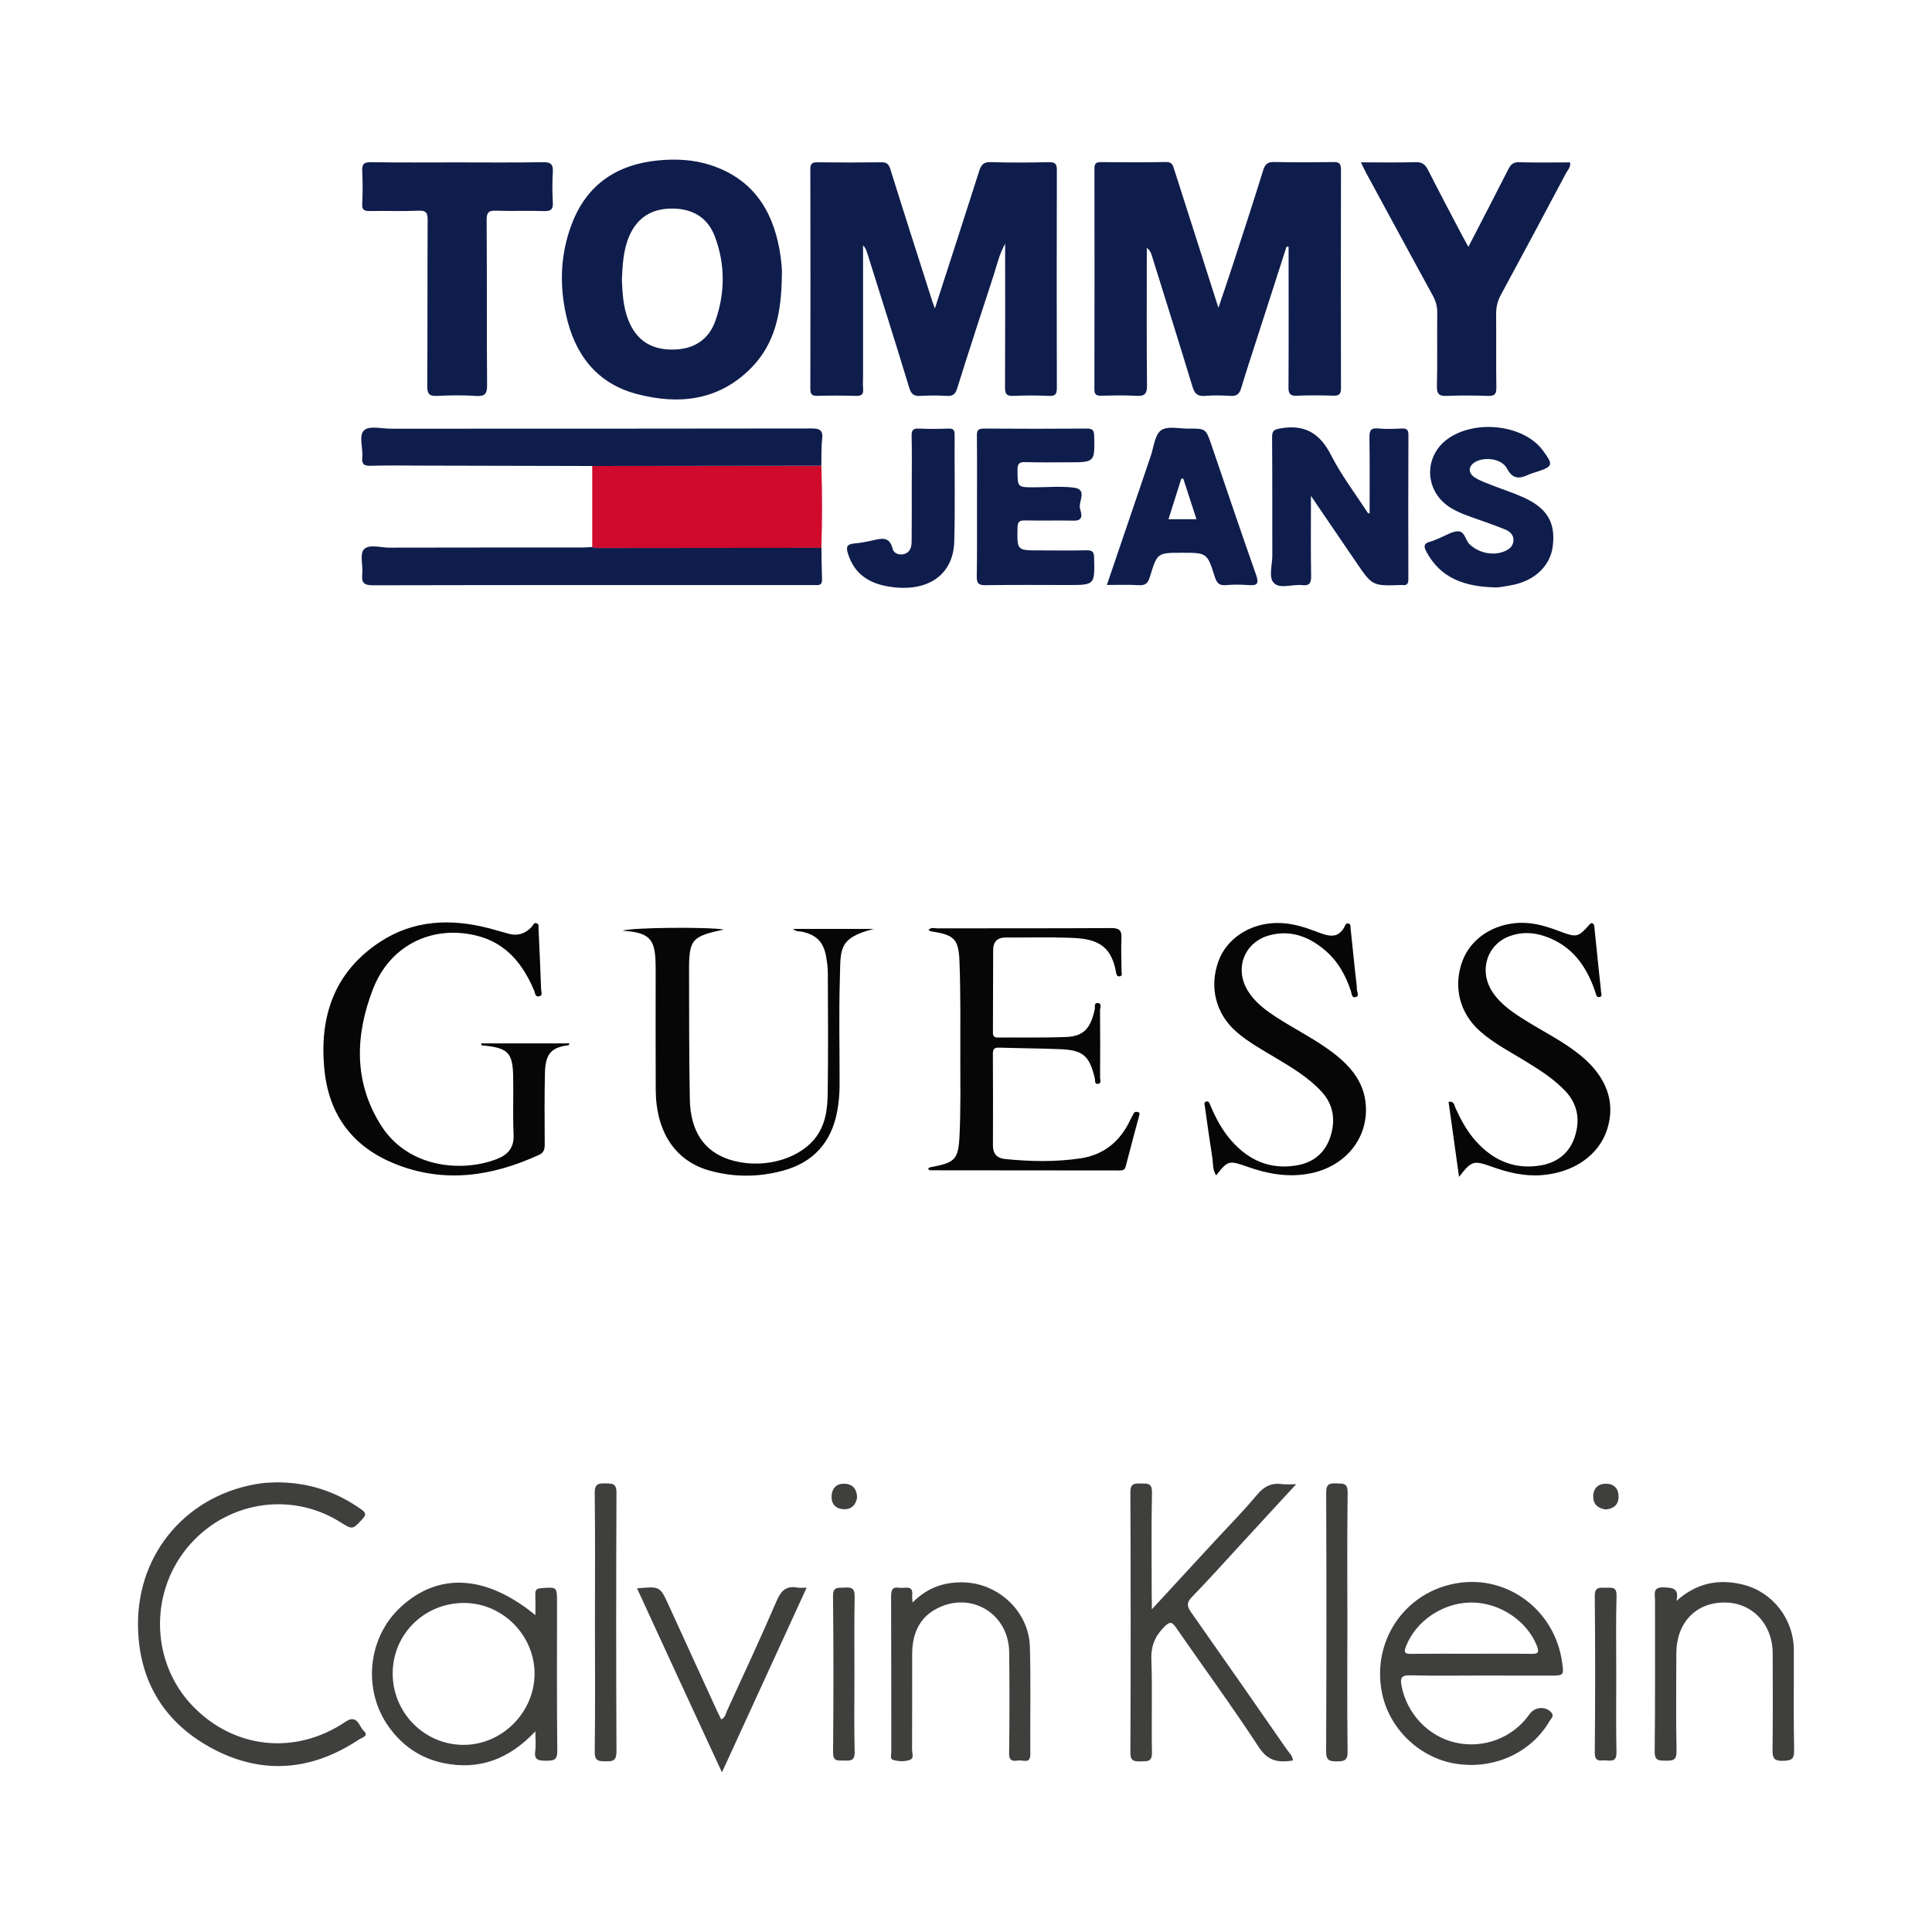 <?xml version="1.0" encoding="utf-8"?>
<!-- Generator: Adobe Illustrator 16.0.0, SVG Export Plug-In . SVG Version: 6.00 Build 0)  -->
<!DOCTYPE svg PUBLIC "-//W3C//DTD SVG 1.1//EN" "http://www.w3.org/Graphics/SVG/1.1/DTD/svg11.dtd">
<svg xmlns="http://www.w3.org/2000/svg" xmlns:xlink="http://www.w3.org/1999/xlink" version="1.1" id="tommy-guess-calvin-logo" x="0px" y="0px" width="350" height="350" viewBox="0 0 350 350" enable-background="new 0 0 350 350" xml:space="preserve">
<g id="tommy-jeans">
	<path fill-rule="evenodd" clip-rule="evenodd" fill="#CF0A2C" d="M107.29,99.1c0-4.89,0-9.79,0-14.68   c13.84-0.02,27.67-0.03,41.51-0.05c0.17,4.96,0.16,9.92,0,14.88c-13.54,0.02-27.09,0.04-40.63,0.04   C107.88,99.28,107.59,99.17,107.29,99.1z"/>
	<path id="text" fill-rule="evenodd" clip-rule="evenodd" fill="#0F1D4C" d="M233.07,44.68c-1.76,5.46-3.52,10.91-5.27,16.36   c-0.99,3.09-2.02,6.17-2.95,9.28c-0.31,1.05-0.81,1.47-1.93,1.4c-1.53-0.1-3.08-0.13-4.61,0c-1.35,0.12-1.89-0.39-2.28-1.67   c-2.42-7.97-4.92-15.91-7.4-23.86c-0.14-0.44-0.31-0.87-0.88-1.27c0,0.62,0,1.25,0,1.87c0,7.68-0.04,15.36,0.04,23.03   c0.02,1.57-0.45,1.98-1.96,1.89c-2.08-0.13-4.18-0.07-6.26-0.02c-0.89,0.02-1.32-0.14-1.31-1.19c0.03-13.33,0.03-26.66,0.01-39.99   c0-0.9,0.31-1.14,1.18-1.14c3.93,0.04,7.86,0.06,11.79-0.02c1.14-0.02,1.25,0.65,1.5,1.42c2.62,8.22,5.25,16.44,7.99,24.99   c0.91-2.71,1.75-5.15,2.55-7.61c1.88-5.77,3.77-11.53,5.56-17.32c0.36-1.16,0.86-1.51,2.04-1.48c3.56,0.08,7.13,0.06,10.69,0.01   c1.05-0.02,1.36,0.3,1.36,1.35c-0.03,13.21-0.03,26.41,0,39.62c0,1.05-0.31,1.38-1.36,1.35c-2.21-0.07-4.42-0.09-6.63,0.01   c-1.24,0.06-1.53-0.37-1.52-1.56c0.05-8.05,0.02-16.09,0.02-24.14c0-0.43,0-0.85,0-1.28C233.32,44.72,233.19,44.7,233.07,44.68z    M168.86,54.47c-2.53-7.93-5.08-15.86-7.56-23.81c-0.29-0.93-0.66-1.27-1.63-1.26c-3.87,0.05-7.74,0.05-11.61,0   c-0.96-0.01-1.26,0.28-1.26,1.25c0.03,13.27,0.03,26.54,0,39.8c0,0.97,0.29,1.28,1.26,1.26c2.33-0.06,4.67-0.07,7,0.01   c1.09,0.04,1.4-0.36,1.3-1.37c-0.07-0.73-0.01-1.47-0.01-2.21c0-7.9,0-15.8,0-23.7c0.43,0.43,0.6,0.92,0.76,1.41   c2.55,8.12,5.13,16.23,7.6,24.38c0.36,1.18,0.85,1.56,2.03,1.49c1.59-0.09,3.2-0.1,4.79,0c1.15,0.08,1.56-0.36,1.89-1.43   c2.13-6.78,4.32-13.53,6.54-20.28c0.61-1.85,1-3.8,2.13-5.87c0,8.95,0.02,17.49-0.02,26.03c-0.01,1.19,0.28,1.61,1.52,1.55   c2.15-0.1,4.3-0.1,6.45,0c1.17,0.05,1.42-0.35,1.42-1.46c-0.03-13.14-0.04-26.29,0-39.44c0-1.14-0.31-1.46-1.45-1.44   c-3.5,0.07-7,0.11-10.5-0.01c-1.35-0.05-1.76,0.5-2.13,1.64c-2.6,8.17-5.25,16.31-8.02,24.88   C169.09,55.14,168.97,54.8,168.86,54.47z M141.21,45.2c-1.34-7.44-5.09-12.92-12.57-15.32c-3.03-0.97-6.17-1.12-9.3-0.83   c-7.54,0.71-13.04,4.33-15.78,11.59c-2.03,5.37-2.24,10.92-1,16.47c1.58,7.09,5.52,12.34,12.78,14.26   c7.67,2.03,14.94,1.21,20.79-4.76c4.29-4.38,5.46-9.99,5.51-16.83C141.71,48.85,141.53,47.01,141.21,45.2z M113.98,42.8   c1.43-3.34,4.05-5.03,7.8-5.02c3.77,0.02,6.45,1.68,7.73,5.08c1.87,4.99,1.86,10.1,0.14,15.12c-1.24,3.63-4.03,5.37-7.93,5.35   c-3.92-0.02-6.49-1.79-7.91-5.39c-0.91-2.33-1.04-4.77-1.15-7.22C112.78,48.03,112.9,45.34,113.98,42.8z M247.46,31.27   c4.03,7.43,8.04,14.86,12.1,22.27c0.55,1,0.83,1.98,0.81,3.13c-0.05,4.42,0.05,8.84-0.06,13.26c-0.04,1.53,0.47,1.85,1.87,1.79   c2.45-0.1,4.91-0.09,7.37,0c1.22,0.05,1.55-0.33,1.53-1.54c-0.07-4.42,0-8.84-0.04-13.26c-0.01-1.26,0.24-2.36,0.85-3.49   c3.97-7.32,7.89-14.67,11.79-22.02c0.32-0.6,0.92-1.15,0.75-1.99c-3.1,0-6.17,0.06-9.24-0.03c-1.07-0.03-1.51,0.43-1.94,1.27   c-2.36,4.63-4.75,9.25-7.24,14.06c-0.41-0.75-0.74-1.32-1.05-1.91c-2.1-4.01-4.23-8.01-6.28-12.06c-0.51-1-1.09-1.4-2.25-1.37   c-3.19,0.09-6.38,0.03-9.88,0.03C246.93,30.2,247.17,30.75,247.46,31.27z M67.22,29.38c-1.32-0.02-1.67,0.38-1.6,1.64   c0.1,1.96,0.09,3.93,0,5.9c-0.05,1.07,0.31,1.33,1.34,1.31c2.95-0.06,5.9,0.07,8.84-0.06c1.44-0.06,1.68,0.41,1.67,1.73   c-0.06,10.01,0,20.02-0.07,30.03c-0.01,1.48,0.41,1.86,1.83,1.79c2.33-0.12,4.68-0.15,7,0.01c1.65,0.11,2.02-0.4,2.01-2.01   c-0.08-9.95-0.01-19.9-0.08-29.85c-0.01-1.42,0.39-1.75,1.74-1.7c2.88,0.11,5.77-0.04,8.66,0.07c1.35,0.05,1.66-0.41,1.59-1.66   c-0.1-1.77-0.11-3.57,0-5.34c0.09-1.4-0.28-1.89-1.8-1.86c-5.16,0.1-10.32,0.04-15.48,0.04C77.66,29.42,72.44,29.47,67.22,29.38z    M105.28,99.19c-11.6,0-23.2-0.01-34.79,0.02c-1.58,0-3.67-0.69-4.58,0.33c-0.77,0.87-0.13,2.93-0.28,4.45   c-0.16,1.56,0.26,2.04,1.95,2.04c26.45-0.06,52.9-0.04,79.34-0.04c0.31,0,0.62-0.02,0.92,0c0.78,0.07,1.11-0.23,1.08-1.05   c-0.07-1.9-0.08-3.8-0.11-5.7c-13.54,0.02-27.09,0.04-40.63,0.04c-0.29,0-0.59-0.12-0.88-0.18   C106.62,99.13,105.95,99.19,105.28,99.19z M148.94,79.59c0.2-1.7-0.45-1.98-2.02-1.97c-25.37,0.05-50.75,0.03-76.12,0.04   c-1.65,0-3.86-0.57-4.8,0.26c-1.09,0.97-0.2,3.23-0.37,4.92c-0.12,1.17,0.24,1.58,1.48,1.54c3.13-0.09,6.27-0.04,9.4-0.03   c10.26,0.02,20.52,0.05,30.77,0.07c13.84-0.02,27.67-0.03,41.51-0.05C148.84,82.77,148.75,81.16,148.94,79.59z M247.77,92.89   c-2.23-3.45-4.75-6.75-6.61-10.39c-2-3.94-4.69-5.65-9.1-4.91c-1.22,0.21-1.62,0.37-1.61,1.66c0.06,7.13,0.02,14.25,0.04,21.38   c0.01,1.71-0.72,3.94,0.28,4.98c1.1,1.15,3.38,0.19,5.12,0.39c1.3,0.15,1.65-0.34,1.63-1.62c-0.08-4.7-0.03-9.4-0.03-14.55   c2.89,4.24,5.53,8.11,8.17,11.99c2.96,4.34,2.95,4.34,8.19,4.16c0.06,0,0.13-0.01,0.19,0c0.94,0.15,1.11-0.34,1.1-1.17   c-0.02-8.66-0.03-17.32,0.01-25.98c0.01-1.02-0.33-1.24-1.26-1.2c-1.41,0.07-2.83,0.12-4.24-0.01c-1.37-0.13-1.58,0.42-1.56,1.65   c0.07,4.54,0.03,9.08,0.03,13.78C247.86,92.93,247.79,92.92,247.77,92.89z M176.95,104.37c-0.02,1.26,0.28,1.67,1.6,1.64   c4.97-0.08,9.94-0.03,14.91-0.03c4.89,0,4.86,0,4.75-4.93c-0.02-1.02-0.28-1.38-1.34-1.36c-2.88,0.07-5.77,0.02-8.65,0.02   c-4,0-3.96,0-3.89-4.11c0.02-1.07,0.34-1.34,1.36-1.32c2.95,0.06,5.89-0.02,8.84,0.04c1.96,0.04,1.3-1.49,1.12-2.18   c-0.34-1.29,1.46-3.47-1.13-3.8c-2.36-0.3-4.78-0.06-7.17-0.06c-3.06,0-3,0-3.02-3.14c-0.01-1.14,0.31-1.46,1.44-1.42   c2.57,0.08,5.15,0.03,7.73,0.03c4.86,0,4.83,0,4.72-4.79c-0.02-1.05-0.33-1.33-1.36-1.32c-6.2,0.04-12.4,0.05-18.59,0   c-1.07-0.01-1.32,0.32-1.3,1.34c0.05,4.29,0.02,8.59,0.02,12.89C176.98,96.02,177.03,100.2,176.95,104.37z M273.83,106.01   c4.18-0.77,7.04-3.5,7.47-7.07c0.53-4.32-1.03-6.93-5.46-8.9c-1.79-0.8-3.66-1.39-5.48-2.11c-1.08-0.43-2.21-0.8-3.17-1.42   c-1.39-0.9-1.18-2.26,0.34-2.96c1.76-0.8,4.57-0.39,5.47,1.32c1.07,2.04,2.31,1.85,3.94,1.11c0.44-0.2,0.92-0.33,1.39-0.48   c3.04-1.01,3.11-1.25,1.18-3.89c-3.27-4.47-11.59-5.67-16.77-2.42c-4.91,3.08-4.88,9.77,0.08,12.81c1.37,0.84,2.87,1.37,4.37,1.9   c1.85,0.65,3.7,1.29,5.51,2.03c0.88,0.36,1.59,1.04,1.47,2.11c-0.11,1.03-0.89,1.56-1.79,1.9c-2.07,0.79-4.57,0.16-6.14-1.33   c-0.8-0.76-0.86-2.44-2.2-2.36c-1.1,0.07-2.16,0.79-3.24,1.22c-0.57,0.23-1.13,0.51-1.71,0.66c-1.17,0.29-1.21,0.85-0.68,1.83   c2.54,4.73,6.76,6.29,12.33,6.45C271.41,106.47,272.63,106.23,273.83,106.01z M206.31,106.01c1.24,0.08,1.68-0.43,2.01-1.53   c1.33-4.35,1.36-4.34,5.8-4.34c4.52,0,4.57-0.01,5.95,4.35c0.35,1.1,0.77,1.62,2,1.51c1.34-0.12,2.71-0.11,4.05-0.01   c1.55,0.12,2.04-0.13,1.43-1.86c-2.76-7.79-5.38-15.63-8.06-23.45c-1.04-3.05-1.07-3.06-4.15-3.03c-1.71,0.01-3.85-0.52-5,0.3   c-1.15,0.83-1.32,3.04-1.87,4.65c-2.63,7.7-5.24,15.41-7.95,23.37C202.63,105.98,204.48,105.89,206.31,106.01z M216.75,94.06   c-1.75,0-3.34,0-5.07,0c0.78-2.47,1.55-4.9,2.32-7.33c0.12-0.01,0.24-0.02,0.36-0.03C215.14,89.11,215.92,91.51,216.75,94.06z    M165.17,88.34c0,3.25,0.02,6.51-0.02,9.76c-0.01,0.94-0.21,1.89-1.26,2.24c-0.96,0.32-1.98-0.1-2.17-0.89   c-0.58-2.41-2.12-1.89-3.74-1.53c-1.08,0.24-2.16,0.45-3.26,0.54c-1.39,0.12-1.46,0.72-1.08,1.92c1.18,3.67,3.87,5.33,7.47,5.9   c6.89,1.09,11.59-2.06,11.76-8.17c0.18-6.44,0.03-12.89,0.07-19.33c0.01-0.88-0.23-1.17-1.13-1.14c-1.78,0.07-3.56,0.08-5.34,0   c-1.05-0.05-1.34,0.28-1.32,1.32C165.22,82.08,165.18,85.21,165.17,88.34C165.18,88.34,165.18,88.34,165.17,88.34z"/>
</g>
<path id="guess" fill-rule="evenodd" clip-rule="evenodd" fill="#060606" d="M87.17,189.02c5.32,0,10.64,0,15.98,0  c-0.05,0.14-0.08,0.32-0.12,0.33c-3.23,0.38-4.23,1.62-4.31,5.05c-0.1,4.3-0.06,8.6-0.04,12.89c0,0.88-0.14,1.52-1.02,1.92  c-8.46,3.88-17.12,5.22-26.01,1.67c-7.67-3.06-12.05-8.78-12.88-17.08c-0.96-9.58,1.74-17.67,10.04-23.14  c6.11-4.03,12.88-4.29,19.81-2.49c1.19,0.31,2.35,0.67,3.53,0.99c1.64,0.44,3.01-0.01,4.16-1.24c0.27-0.29,0.39-0.87,0.96-0.64  c0.42,0.17,0.27,0.63,0.29,0.98c0.17,3.67,0.34,7.35,0.47,11.03c0.02,0.41,0.35,1.09-0.4,1.21c-0.7,0.11-0.69-0.61-0.85-1  c-2.06-4.93-5.17-8.77-10.64-10.05c-8.03-1.87-15.54,1.88-18.58,9.75c-3.23,8.36-3.52,16.83,1.49,24.71  c5.05,7.93,15.08,8.44,21.11,6c1.94-0.79,2.99-2.08,2.88-4.37c-0.16-3.55,0-7.12-0.08-10.68c-0.1-4.11-0.95-4.96-5.07-5.43  c-0.22-0.02-0.44-0.04-0.67-0.06C87.2,189.24,87.18,189.13,87.17,189.02z M168.55,212.01c11.43,0.02,22.85,0.02,34.28,0.03  c0.51,0,0.92-0.03,1.09-0.69c0.79-3.08,1.63-6.16,2.45-9.23c0.07-0.24,0.14-0.53-0.15-0.63c-0.28-0.09-0.64-0.14-0.82,0.18  c-0.33,0.58-0.62,1.19-0.93,1.79c-1.84,3.57-4.72,5.78-8.69,6.38c-4.57,0.69-9.17,0.59-13.76,0.12c-1.43-0.15-2.15-0.97-2.14-2.47  c0.02-5.53,0.02-11.05-0.01-16.58c-0.01-0.9,0.29-1.15,1.16-1.12c3.68,0.12,7.36,0.13,11.03,0.28c4.15,0.16,5.32,1.2,6.28,5.29  c0.09,0.38-0.09,1.03,0.52,1c0.75-0.05,0.43-0.76,0.43-1.17c0.03-4.05,0.03-8.11-0.01-12.16c0-0.45,0.41-1.27-0.44-1.32  c-0.7-0.04-0.43,0.75-0.52,1.17c-0.76,3.46-2.03,4.85-5.16,4.98c-4.11,0.17-8.23,0.06-12.34,0.1c-0.72,0.01-0.95-0.23-0.94-0.95  c0.03-4.97,0.01-9.95,0.04-14.92c0.01-1.47,0.75-2.26,2.29-2.25c3.87,0.02,7.74-0.09,11.61,0.05c4.14,0.15,7.4,0.8,8.35,6.19  c0.06,0.34,0.13,0.84,0.6,0.8c0.68-0.05,0.4-0.65,0.4-1.01c0.01-1.96-0.11-3.93-0.01-5.89c0.08-1.48-0.44-1.86-1.89-1.85  c-10.51,0.06-21.01,0.03-31.51,0.05c-0.5,0-1.09-0.27-1.56,0.31c0.18,0.09,0.32,0.21,0.47,0.23c4.17,0.65,4.99,1.31,5.15,5.48  c0.22,5.83,0.15,11.67,0.15,17.5c0,4.72,0.09,9.46-0.15,14.17c-0.21,4.24-0.87,4.75-5.1,5.56c-0.24,0.04-0.48,0.04-0.58,0.38  C168.26,211.85,168.41,212.01,168.55,212.01z M112.83,168.61c0.5,0.05,0.86,0.07,1.21,0.11c3.49,0.42,4.53,1.55,4.7,5.11  c0.03,0.61,0.04,1.23,0.04,1.84c0,7.25-0.03,14.5,0.01,21.74c0.04,7.68,3.56,12.96,9.84,14.68c4.41,1.21,8.88,1.18,13.28-0.03  c5.42-1.49,8.66-5.07,9.73-10.6c0.32-1.63,0.46-3.28,0.46-4.94c0.02-6.39-0.15-12.78,0.05-19.16c0.17-5.29-0.45-7.42,6.16-9.08  c-4.81,0-9.63,0-14.63,0c0.58,0.56,1.11,0.4,1.57,0.5c2.64,0.56,3.94,1.85,4.41,4.51c0.17,0.96,0.3,1.95,0.31,2.92  c0.03,7.25,0.08,14.5-0.02,21.74c-0.04,3.01-0.38,5.99-2.46,8.47c-3.24,3.86-9.85,5.45-15.42,3.62c-4.51-1.49-6.99-5.09-7.1-10.88  c-0.15-7.73-0.12-15.47-0.14-23.21c-0.02-5.76,0.45-6.32,6.31-7.55C128.25,167.88,113.99,168.03,112.83,168.61z M226.05,211.39  c3.64,1.29,7.31,1.94,11.18,1.21c6.04-1.14,10.2-5.76,10.23-11.48c0.03-4.64-2.53-7.78-5.98-10.41c-3.18-2.42-6.77-4.19-10.11-6.34  c-2.02-1.3-3.95-2.72-5.26-4.79c-2.58-4.08-0.71-8.97,3.97-10.17c3.76-0.97,7.01,0.26,9.88,2.67c2.37,1.99,3.84,4.59,4.78,7.5  c0.15,0.44,0.1,1.17,0.75,1.07c0.88-0.13,0.34-0.9,0.33-1.35c-0.02-0.98-0.19-1.95-0.29-2.92c-0.29-2.75-0.56-5.49-0.86-8.23  c-0.04-0.33,0.07-0.79-0.45-0.87c-0.14-0.02-0.4,0.08-0.45,0.2c-1.3,3.04-3.53,1.95-5.59,1.18c-2.32-0.87-4.62-1.53-7.14-1.45  c-4.72,0.15-8.85,2.86-10.32,6.96c-1.68,4.69-0.45,9.49,3.22,12.71c2.14,1.87,4.61,3.23,7.03,4.68c3,1.8,6.02,3.58,8.42,6.17  c2.23,2.41,2.58,5.26,1.61,8.23c-0.95,2.91-3.08,4.67-6.13,5.17c-4.78,0.79-8.66-0.92-11.79-4.48c-1.68-1.9-2.85-4.12-3.83-6.45  c-0.13-0.31-0.22-0.79-0.72-0.65c-0.51,0.15-0.3,0.61-0.25,0.93c0.43,3.09,0.86,6.19,1.35,9.28c0.16,1.04,0.01,2.17,0.69,3.17  C222.46,210.21,222.6,210.17,226.05,211.39z M270.28,211.37c2.91,1.04,5.87,1.76,8.99,1.52c5.85-0.44,10.41-3.63,11.9-8.35  c1.55-4.9-0.13-9.52-4.92-13.41c-3.01-2.45-6.5-4.16-9.78-6.2c-2.3-1.43-4.56-2.91-6.1-5.23c-2.52-3.83-1.01-8.64,3.2-10.14  c2.1-0.75,4.23-0.66,6.32,0.06c4.9,1.68,7.55,5.42,9.12,10.11c0.13,0.41,0.18,0.97,0.72,0.9c0.65-0.09,0.32-0.68,0.3-1.05  c-0.05-0.86-0.18-1.71-0.26-2.56c-0.3-2.93-0.6-5.86-0.91-8.79c-0.04-0.35,0.02-0.78-0.38-0.96c-0.22-0.1-0.39,0.06-0.58,0.27  c-1.93,2.22-2.31,2.32-5.12,1.26c-2.42-0.92-4.82-1.71-7.48-1.62c-4.72,0.16-8.86,2.83-10.37,6.92c-1.72,4.65-0.5,9.46,3.2,12.72  c2.5,2.21,5.46,3.73,8.28,5.46c2.56,1.58,5.11,3.18,7.19,5.4c2.23,2.39,2.67,5.22,1.7,8.22c-0.94,2.92-3.09,4.67-6.11,5.21  c-4.78,0.84-8.67-0.87-11.83-4.39c-1.61-1.79-2.74-3.91-3.73-6.09c-0.2-0.44-0.17-1.17-1.21-1.03c0.62,4.44,1.24,8.86,1.9,13.6  C266.59,210.27,266.95,210.17,270.28,211.37z"/>
<path id="calvin-klein" fill-rule="evenodd" clip-rule="evenodd" fill="#3F3F3D" d="M208.67,291.54c3.99-4.33,7.6-8.24,11.21-12.16  c2.62-2.84,5.35-5.59,7.82-8.56c1.28-1.54,2.63-2.22,4.56-1.96c0.71,0.1,1.44,0.02,2.55,0.02c-3.55,3.86-6.83,7.42-10.11,10.98  c-2.91,3.16-5.77,6.37-8.77,9.45c-1,1.03-0.91,1.69-0.15,2.77c5.83,8.28,11.61,16.6,17.39,24.92c0.4,0.58,1.01,1.07,1.06,1.94  c-2.54,0.38-4.47,0.19-6.16-2.39c-4.8-7.35-9.99-14.43-14.99-21.65c-0.72-1.04-1.08-1.25-2.12-0.22c-1.72,1.71-2.47,3.5-2.38,6  c0.21,5.58-0.01,11.17,0.11,16.76c0.04,1.76-0.85,1.63-2.02,1.65c-1.16,0.02-1.89,0.01-1.89-1.59c0.07-15.72,0.07-31.44,0-47.16  c-0.01-1.6,0.71-1.62,1.88-1.59c1.15,0.03,2.07-0.16,2.03,1.63c-0.13,6.26-0.05,12.53-0.05,18.79  C208.67,289.75,208.67,290.35,208.67,291.54z M47.35,268.71c-13.18,1.82-22.49,12.43-22.35,25.75c0.1,10.18,4.87,17.84,13.81,22.48  c8.92,4.63,17.79,3.79,26.17-1.78c0.48-0.32,1.95-0.67,0.92-1.6c-0.87-0.78-1.14-3.1-3.3-1.65c-9.11,6.15-20.31,4.93-27.81-2.97  c-7.37-7.77-7.77-20.12-0.92-28.5c6.85-8.38,18.67-10.39,27.73-4.72c2.3,1.44,2.26,1.4,4.02-0.49c0.73-0.78,0.72-1.16-0.17-1.79  c-4.5-3.18-9.45-4.9-15.38-4.9C49.43,268.59,48.38,268.56,47.35,268.71z M280.74,303.55c2.6,0,2.6,0,2.24-2.5  c-1.36-9.39-9.89-15.77-19.04-14.24c-9.41,1.57-15.46,10.41-13.59,19.83c1.28,6.46,6.7,11.73,13.18,12.84  c6.97,1.19,13.83-1.88,17.21-7.73c0.24-0.42,0.85-0.83,0.34-1.46c-1-1.24-3.02-1.13-3.97,0.22c-3.01,4.3-8.29,6.34-13.43,5.18  c-4.92-1.11-8.78-5.22-9.76-10.19c-0.3-1.5-0.09-2.04,1.59-2c4.23,0.11,8.47,0.04,12.71,0.04  C272.39,303.55,276.57,303.55,280.74,303.55z M255.65,299.61c-1.09,0.01-1.4-0.19-0.95-1.34c1.78-4.6,6.67-7.94,11.83-7.96  c5.15-0.01,10.11,3.31,11.9,7.87c0.48,1.23,0.16,1.45-1.03,1.43c-3.62-0.05-7.25-0.02-10.87-0.02S259.27,299.57,255.65,299.61z   M72.53,291.19c-5.95,5.54-6.87,15.01-2.08,21.67c2.42,3.37,5.66,5.62,9.73,6.5c6.53,1.42,12.02-0.63,16.81-5.71  c0,1.51,0.12,2.56-0.03,3.57c-0.23,1.64,0.62,1.75,1.92,1.75c1.31,0,2.1-0.01,2.08-1.79c-0.1-8.96-0.05-17.92-0.05-26.88  c0-2.84,0-2.81-2.87-2.59c-0.79,0.06-1.09,0.3-1.06,1.09c0.04,1.14,0.01,2.29,0.01,3.79C87.97,285.22,79.37,284.82,72.53,291.19z   M84.1,290.39c6.96,0.03,12.75,5.86,12.74,12.83c-0.02,7.03-5.92,12.91-12.92,12.88c-7.06-0.02-12.81-5.86-12.78-12.98  C71.15,296.02,76.92,290.36,84.1,290.39z M301.37,287.57c-2.03-0.06-1.55,1.21-1.55,2.27c-0.01,9.15,0.05,18.3-0.06,27.45  c-0.02,1.74,0.81,1.65,2,1.67c1.25,0.02,1.99-0.04,1.96-1.71c-0.12-5.89-0.05-11.79-0.04-17.68c0.01-5.59,3.51-9.28,8.77-9.26  c4.99,0.02,8.68,3.92,8.69,9.22c0.01,5.83,0.05,11.67-0.03,17.5c-0.02,1.5,0.33,2.01,1.9,1.96c1.39-0.05,2.04-0.18,2.01-1.86  c-0.12-6.08-0.03-12.16-0.05-18.24c-0.02-5.51-3.76-10.43-9.11-11.8c-4.43-1.13-8.5-0.35-12.15,2.93  C304.21,287.72,303.05,287.62,301.37,287.57z M165.25,289.11c0.26-2.13-1.33-1.31-2.31-1.47c-1.25-0.21-1.51,0.38-1.51,1.55  c0.04,9.39,0.02,18.78,0.04,28.17c0,0.51-0.3,1.29,0.35,1.47c0.99,0.28,2.12,0.35,3.07-0.04c0.73-0.29,0.34-1.21,0.34-1.84  c0.03-5.77,0.01-11.54,0.02-17.31c0.01-3.89,1.45-6.98,5.18-8.57c6.04-2.57,12.3,1.56,12.39,8.19c0.08,6.14,0.07,12.28-0.01,18.41  c-0.02,1.56,0.92,1.35,1.78,1.25c0.79-0.09,2.08,0.68,2.06-1.14c-0.05-6.5,0.11-13.01-0.08-19.51c-0.19-6.35-5.75-11.49-12.06-11.61  c-3.47-0.07-6.48,0.93-9.2,3.65C165.28,289.59,165.22,289.34,165.25,289.11z M130.79,321.08c5.21-11.37,10.22-22.3,15.34-33.46  c-0.79,0-1.23,0.07-1.64-0.01c-2.03-0.38-2.98,0.51-3.79,2.39c-2.88,6.71-5.98,13.32-9.01,19.96c-0.24,0.53-0.31,1.21-1.04,1.53  c-0.3-0.61-0.6-1.21-0.88-1.82c-2.89-6.3-5.76-12.61-8.65-18.91c-1.56-3.4-1.56-3.4-5.71-3.01  C120.51,298.85,125.55,309.77,130.79,321.08z M107.74,317.39c-0.02,1.7,0.78,1.66,2,1.69c1.31,0.04,1.94-0.15,1.94-1.75  c-0.07-15.64-0.07-31.28,0-46.92c0.01-1.73-0.8-1.65-2-1.68c-1.28-0.03-1.96,0.09-1.94,1.73c0.1,7.79,0.04,15.58,0.04,23.37  C107.79,301.68,107.84,309.54,107.74,317.39z M244.14,270.37c0.02-1.79-0.9-1.59-2.05-1.64c-1.23-0.05-1.85,0.11-1.84,1.64  c0.06,15.65,0.06,31.31-0.01,46.96c-0.01,1.6,0.63,1.77,1.94,1.76c1.29-0.01,1.97-0.12,1.95-1.75c-0.1-7.79-0.04-15.59-0.04-23.39  C244.09,286.08,244.03,278.22,244.14,270.37z M154.83,289.26c0.03-1.5-0.55-1.76-1.82-1.65c-1.06,0.09-2.12-0.32-2.1,1.55  c0.1,9.44,0.09,18.88,0.01,28.32c-0.02,1.75,0.99,1.42,1.99,1.46c1.12,0.05,1.95,0.08,1.92-1.55c-0.12-4.72-0.04-9.44-0.04-14.16  C154.79,298.58,154.73,293.92,154.83,289.26z M292.85,289.08c0.04-1.78-1-1.41-1.99-1.44c-1.05-0.02-1.96-0.2-1.95,1.49  c0.09,9.45,0.09,18.91,0,28.36c-0.01,1.98,1.24,1.31,2.19,1.43c1.12,0.13,1.77-0.01,1.74-1.49c-0.1-4.66-0.04-9.33-0.04-13.99  C292.8,298.66,292.72,293.87,292.85,289.08z M153.15,268.8c-1.4-0.11-2.37,0.61-2.49,2.1c-0.12,1.45,0.61,2.38,2.07,2.5  c1.44,0.12,2.27-0.69,2.54-2.05C155.26,269.88,154.58,268.91,153.15,268.8z M293.22,271.13c0-1.47-0.83-2.33-2.26-2.34  c-1.43-0.02-2.31,0.82-2.33,2.28c-0.03,1.47,0.88,2.19,2.27,2.39C292.32,273.31,293.21,272.63,293.22,271.13z"/>
</svg>
